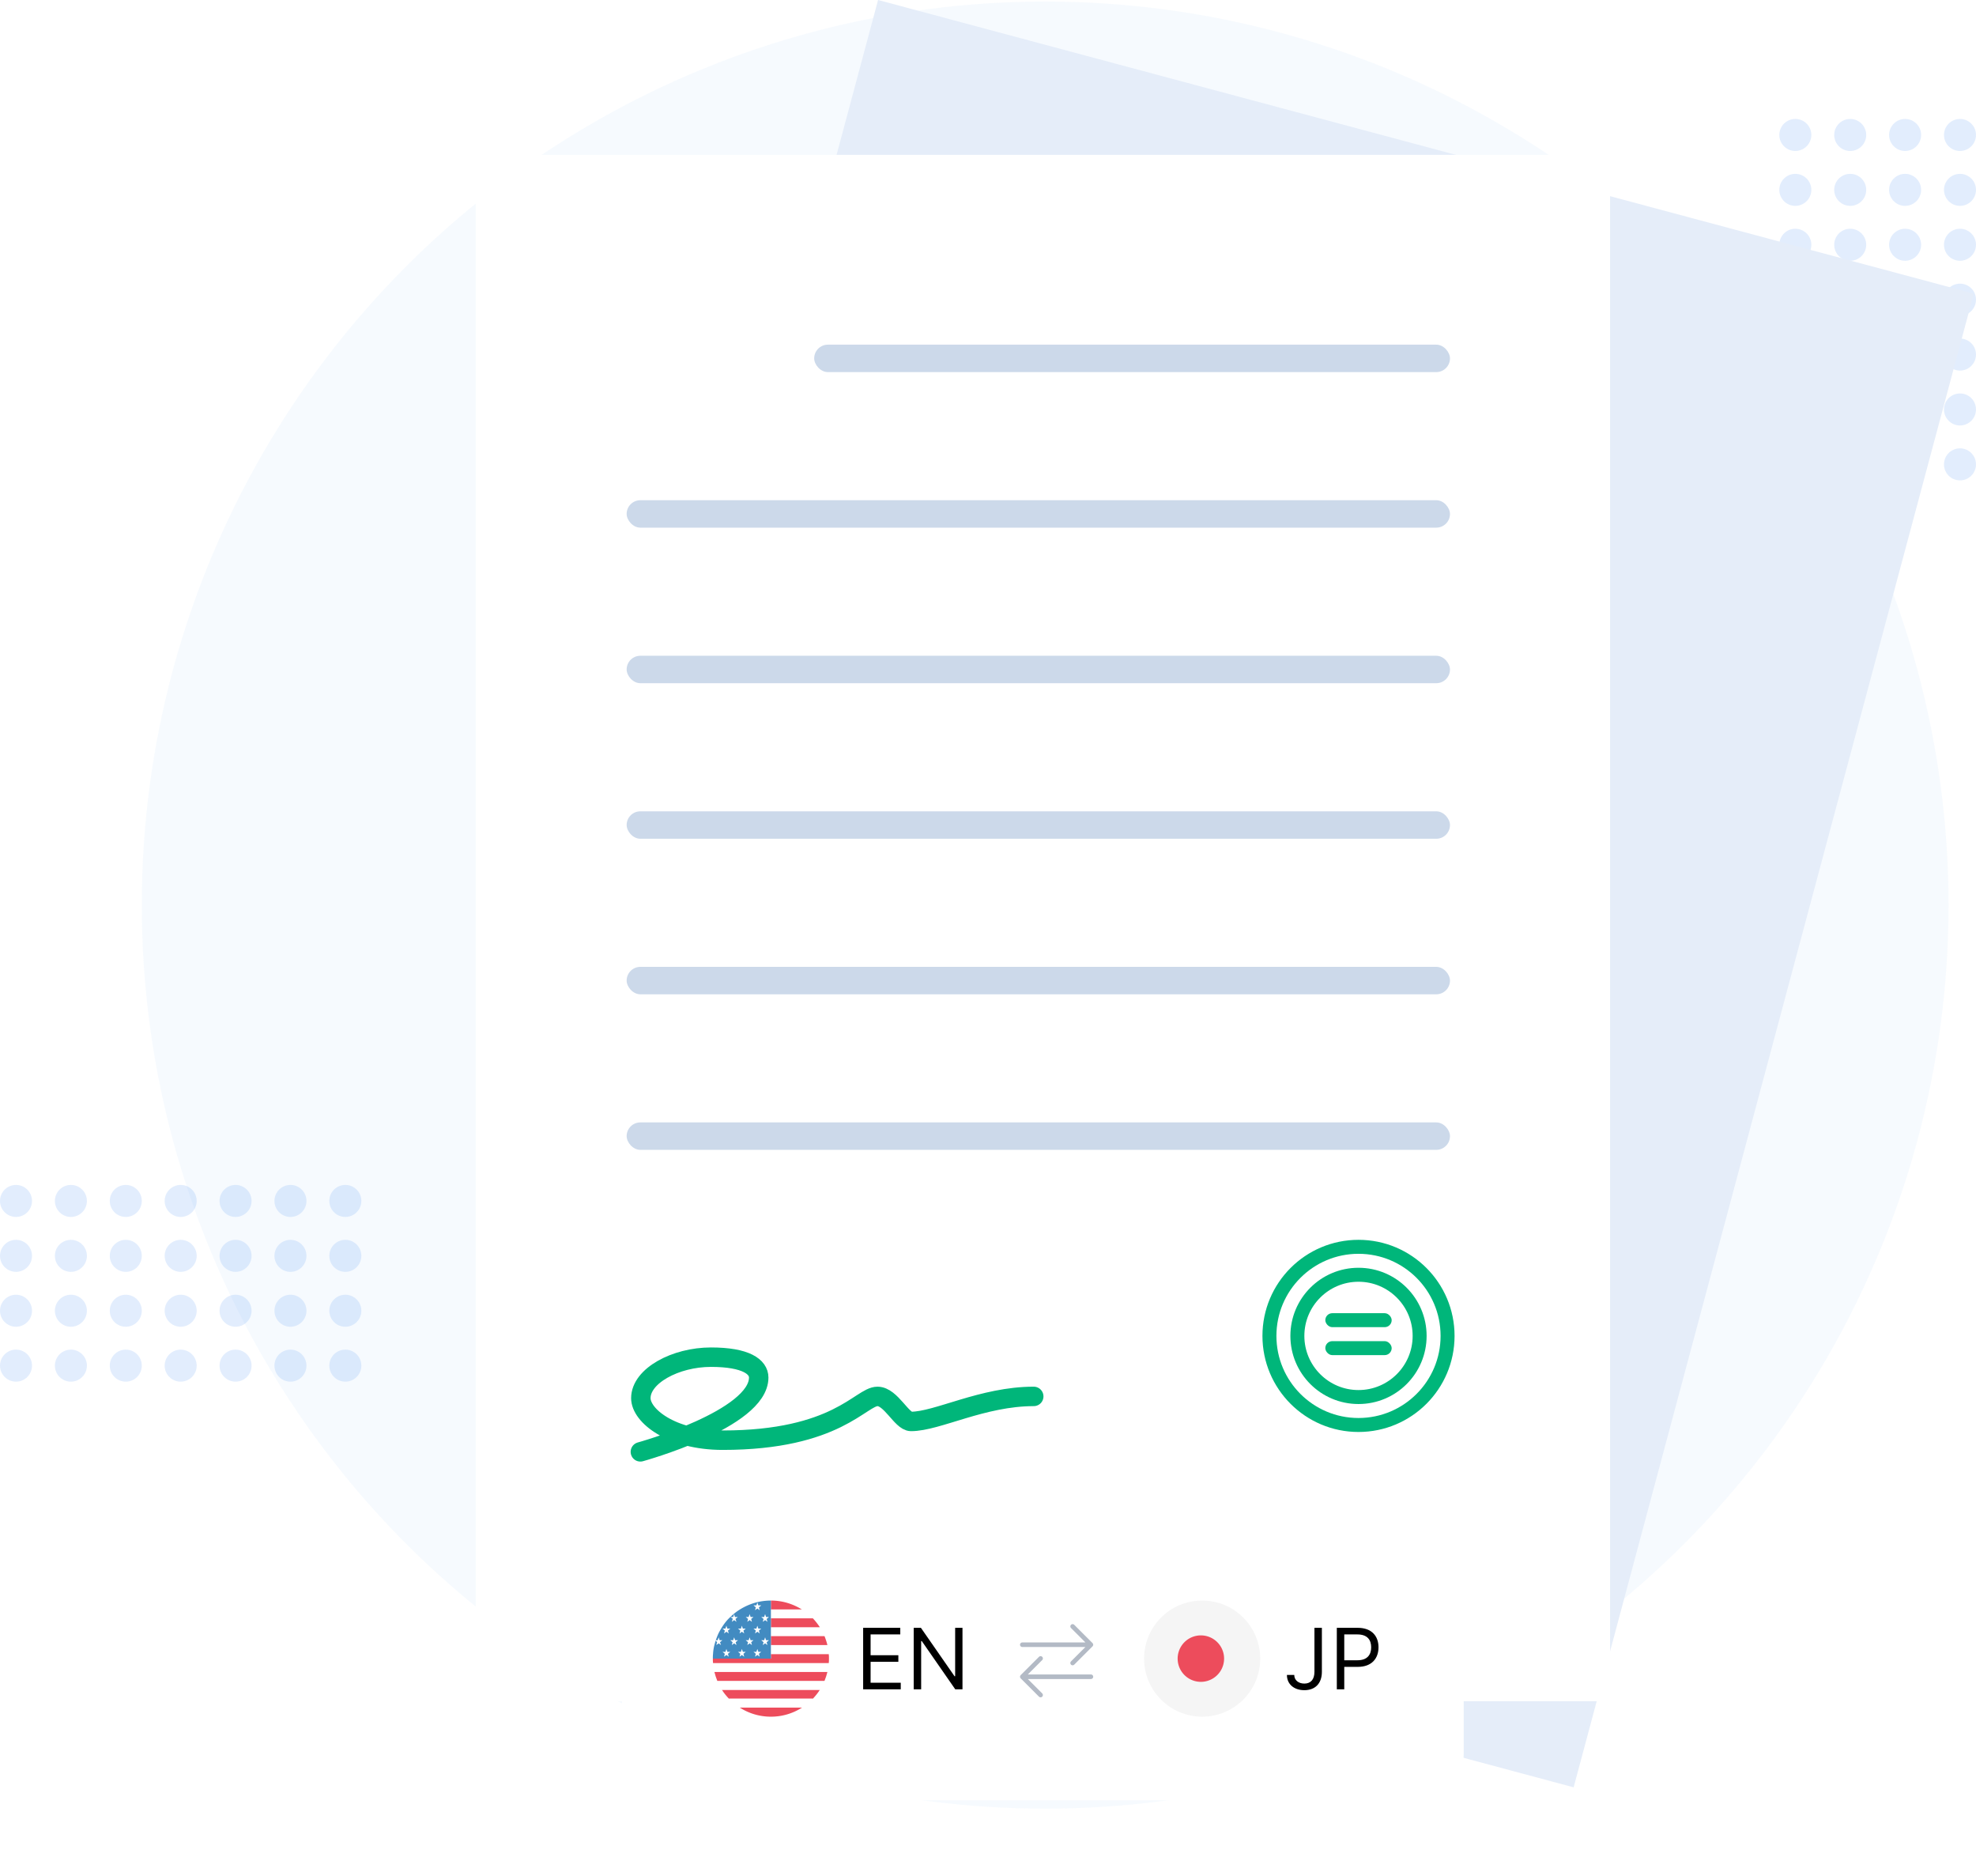 <?xml version="1.0"?>
<svg xmlns="http://www.w3.org/2000/svg" width="432" height="410" fill="none">
  <g clip-path="url(#clip0)" fill="#2F80ED" fill-opacity=".14">
    <g clip-path="url(#clip1)">
      <circle cx="3.5" cy="298.5" r="3.5" transform="rotate(-90 3.5 298.5)"/>
      <circle cx="3.5" cy="286.5" r="3.5" transform="rotate(-90 3.5 286.5)"/>
      <circle cx="3.5" cy="274.5" r="3.5" transform="rotate(-90 3.5 274.5)"/>
      <circle cx="3.5" cy="262.5" r="3.5" transform="rotate(-90 3.5 262.5)"/>
    </g>
    <g clip-path="url(#clip2)">
      <circle cx="15.5" cy="298.5" r="3.5" transform="rotate(-90 15.5 298.5)"/>
      <circle cx="15.5" cy="286.5" r="3.5" transform="rotate(-90 15.5 286.5)"/>
      <circle cx="15.5" cy="274.5" r="3.5" transform="rotate(-90 15.5 274.5)"/>
      <circle cx="15.5" cy="262.5" r="3.5" transform="rotate(-90 15.5 262.5)"/>
    </g>
    <g clip-path="url(#clip3)">
      <circle cx="27.5" cy="298.5" r="3.5" transform="rotate(-90 27.5 298.5)"/>
      <circle cx="27.5" cy="286.5" r="3.5" transform="rotate(-90 27.5 286.5)"/>
      <circle cx="27.5" cy="274.5" r="3.5" transform="rotate(-90 27.5 274.5)"/>
      <circle cx="27.5" cy="262.5" r="3.5" transform="rotate(-90 27.5 262.5)"/>
    </g>
    <g clip-path="url(#clip4)">
      <circle cx="39.5" cy="298.5" r="3.5" transform="rotate(-90 39.5 298.5)"/>
      <circle cx="39.5" cy="286.5" r="3.5" transform="rotate(-90 39.5 286.5)"/>
      <circle cx="39.5" cy="274.5" r="3.5" transform="rotate(-90 39.5 274.5)"/>
      <circle cx="39.5" cy="262.5" r="3.5" transform="rotate(-90 39.5 262.5)"/>
    </g>
    <g clip-path="url(#clip5)">
      <circle cx="51.5" cy="298.5" r="3.5" transform="rotate(-90 51.5 298.5)"/>
      <circle cx="51.5" cy="286.5" r="3.5" transform="rotate(-90 51.5 286.5)"/>
      <circle cx="51.5" cy="274.5" r="3.5" transform="rotate(-90 51.5 274.5)"/>
      <circle cx="51.5" cy="262.5" r="3.5" transform="rotate(-90 51.5 262.5)"/>
    </g>
    <g clip-path="url(#clip6)">
      <circle cx="63.5" cy="298.5" r="3.5" transform="rotate(-90 63.5 298.5)"/>
      <circle cx="63.5" cy="286.5" r="3.5" transform="rotate(-90 63.5 286.5)"/>
      <circle cx="63.5" cy="274.5" r="3.5" transform="rotate(-90 63.5 274.5)"/>
      <circle cx="63.5" cy="262.5" r="3.5" transform="rotate(-90 63.5 262.5)"/>
    </g>
    <g clip-path="url(#clip7)">
      <circle cx="75.5" cy="298.5" r="3.5" transform="rotate(-90 75.5 298.5)"/>
      <circle cx="75.5" cy="286.5" r="3.5" transform="rotate(-90 75.5 286.5)"/>
      <circle cx="75.5" cy="274.5" r="3.5" transform="rotate(-90 75.5 274.5)"/>
      <circle cx="75.5" cy="262.5" r="3.5" transform="rotate(-90 75.5 262.5)"/>
    </g>
  </g>
  <circle cx="392.5" cy="29.5" r="3.5" fill="#2F80ED" fill-opacity=".14"/>
  <circle cx="404.5" cy="29.5" r="3.5" fill="#2F80ED" fill-opacity=".14"/>
  <circle cx="416.5" cy="29.5" r="3.5" fill="#2F80ED" fill-opacity=".14"/>
  <circle cx="428.5" cy="29.5" r="3.5" fill="#2F80ED" fill-opacity=".14"/>
  <circle cx="392.5" cy="41.5" r="3.5" fill="#2F80ED" fill-opacity=".14"/>
  <circle cx="404.5" cy="41.5" r="3.5" fill="#2F80ED" fill-opacity=".14"/>
  <circle cx="416.5" cy="41.5" r="3.5" fill="#2F80ED" fill-opacity=".14"/>
  <circle cx="428.5" cy="41.5" r="3.5" fill="#2F80ED" fill-opacity=".14"/>
  <circle cx="392.5" cy="53.5" r="3.5" fill="#2F80ED" fill-opacity=".14"/>
  <circle cx="404.5" cy="53.5" r="3.5" fill="#2F80ED" fill-opacity=".14"/>
  <circle cx="416.5" cy="53.5" r="3.5" fill="#2F80ED" fill-opacity=".14"/>
  <circle cx="428.5" cy="53.5" r="3.5" fill="#2F80ED" fill-opacity=".14"/>
  <circle cx="392.5" cy="65.5" r="3.5" fill="#2F80ED" fill-opacity=".14"/>
  <circle cx="404.5" cy="65.5" r="3.5" fill="#2F80ED" fill-opacity=".14"/>
  <circle cx="416.5" cy="65.5" r="3.5" fill="#2F80ED" fill-opacity=".14"/>
  <circle cx="428.5" cy="65.5" r="3.5" fill="#2F80ED" fill-opacity=".14"/>
  <circle cx="392.5" cy="77.5" r="3.5" fill="#2F80ED" fill-opacity=".14"/>
  <circle cx="404.5" cy="77.5" r="3.5" fill="#2F80ED" fill-opacity=".14"/>
  <circle cx="416.5" cy="77.5" r="3.5" fill="#2F80ED" fill-opacity=".14"/>
  <circle cx="428.5" cy="77.5" r="3.5" fill="#2F80ED" fill-opacity=".14"/>
  <circle cx="392.5" cy="89.5" r="3.5" fill="#2F80ED" fill-opacity=".14"/>
  <circle cx="404.5" cy="89.5" r="3.5" fill="#2F80ED" fill-opacity=".14"/>
  <circle cx="416.5" cy="89.5" r="3.5" fill="#2F80ED" fill-opacity=".14"/>
  <circle cx="428.5" cy="89.5" r="3.5" fill="#2F80ED" fill-opacity=".14"/>
  <circle cx="392.5" cy="101.5" r="3.5" fill="#2F80ED" fill-opacity=".14"/>
  <circle cx="404.5" cy="101.5" r="3.5" fill="#2F80ED" fill-opacity=".14"/>
  <circle cx="416.5" cy="101.5" r="3.5" fill="#2F80ED" fill-opacity=".14"/>
  <circle cx="428.5" cy="101.5" r="3.5" fill="#2F80ED" fill-opacity=".14"/>
  <circle cx="228.5" cy="197.835" r="197.5" fill="#2F80ED" fill-opacity=".04"/>
  <path fill="#E5EDF9" d="M191.966 0l239.55 64.187-87.481 326.483-239.55-64.187z"/>
  <g filter="url(#filter0_d)">
    <path fill="#fff" d="M104 26.335h248v338H104z"/>
  </g>
  <rect x="178" y="75.335" width="139" height="6" rx="3" fill="#CCD9EA"/>
  <rect x="137" y="109.335" width="180" height="6" rx="3" fill="#CCD9EA"/>
  <rect x="137" y="143.335" width="180" height="6" rx="3" fill="#CCD9EA"/>
  <rect x="137" y="177.335" width="180" height="6" rx="3" fill="#CCD9EA"/>
  <rect x="137" y="211.335" width="180" height="6" rx="3" fill="#CCD9EA"/>
  <rect x="137" y="245.335" width="180" height="6" rx="3" fill="#CCD9EA"/>
  <g filter="url(#filter1_d)">
    <path d="M136 348.154c0-5.608 4.546-10.154 10.154-10.154h163.692c5.608 0 10.154 4.546 10.154 10.154v27.692c0 5.608-4.546 10.154-10.154 10.154H146.154c-5.608 0-10.154-4.546-10.154-10.154v-27.692z" fill="#fff"/>
  </g>
  <path d="M234.5 355.5l4 4-4 4m-11-4h15m-11 3l-4 4 4 4m11-4h-15" stroke="#B3BAC5" stroke-miterlimit="10" stroke-linecap="round" stroke-linejoin="round"/>
  <path d="M188.704 369.256h8.222v-1.444h-6.593v-4.571h6.068v-1.445h-6.068v-4.544h6.488v-1.445h-8.117v13.449zm21.718-13.449h-1.603v10.586h-.131l-7.355-10.586h-1.576v13.449h1.629v-10.56h.131l7.329 10.56h1.576v-13.449z" fill="#000"/>
  <path d="M168.538 375.231c2.496 0 4.823-.719 6.812-1.989h-13.623a12.58 12.58 0 0 0 6.811 1.989zm-9.18-3.935h18.362c.55-.592 1.1-1.269 1.523-1.946h-21.408c.423.72.973 1.354 1.523 1.946z" fill="#ED4C5C"/>
  <path d="M161.726 373.242h13.623c.889-.55 1.65-1.227 2.37-1.946h-18.362a12.863 12.863 0 0 0 2.369 1.946zm-3.892-3.892h21.408c.38-.635.719-1.269 1.015-1.946h-23.438c.296.677.634 1.311 1.015 1.946zm-1.649-3.892h24.708c.169-.635.253-1.27.296-1.947h-25.3c.042.635.169 1.312.296 1.947z" fill="#fff"/>
  <path d="M156.819 367.403h23.438c.254-.634.466-1.269.635-1.946h-24.708c.169.677.381 1.312.635 1.946z" fill="#ED4C5C"/>
  <path d="M168.538 361.566h12.65c-.042-.677-.169-1.312-.296-1.946h-12.354v1.946z" fill="#fff"/>
  <path d="M181.188 361.565h-12.65v.973h-12.692c0 .339 0 .635.042.973h25.3c.043-.338.043-.634.043-.973 0-.338 0-.677-.043-.973z" fill="#ED4C5C"/>
  <path d="M168.538 357.631h11.72a14.135 14.135 0 0 0-1.016-1.946h-10.704v1.946z" fill="#fff"/>
  <path d="M168.538 359.577h12.354a15.065 15.065 0 0 0-.634-1.947h-11.72v1.947z" fill="#ED4C5C"/>
  <path d="M168.538 353.739h9.139a14.874 14.874 0 0 0-2.369-1.946h-6.77v1.946z" fill="#fff"/>
  <path d="M168.538 355.684h10.704a14.102 14.102 0 0 0-1.523-1.946h-9.181v1.946zm6.77-3.892c-1.989-1.227-4.274-1.946-6.77-1.946v1.946h6.77z" fill="#ED4C5C"/>
  <path d="M161.769 351.792c-.888.55-1.692 1.227-2.411 1.946-.593.593-1.1 1.27-1.523 1.947-.381.634-.762 1.269-1.016 1.946a14.85 14.85 0 0 0-.634 1.946 9.818 9.818 0 0 0-.297 1.946c-.042.339-.042.677-.042 1.015h12.692v-12.692c-2.496 0-4.78.719-6.769 1.946z" fill="#428BC1"/>
  <path d="M165.577 360.423l.211.635h.635l-.508.423.17.634-.508-.38-.508.38.169-.634-.507-.423h.634l.212-.635zm-3.385 0l.212.635h.634l-.507.423.169.634-.508-.38-.507.38.169-.634-.508-.423h.635l.211-.635zm-3.384 0l.211.635h.635l-.508.423.169.634-.507-.38-.508.38.169-.634-.508-.423h.635l.212-.635zm8.461-2.538l.212.634h.634l-.507.423.169.635-.508-.381-.507.381.169-.635-.508-.423h.635l.211-.634zm-3.385 0l.212.634h.635l-.508.423.169.635-.508-.381-.507.381.169-.635-.508-.423h.635l.211-.634zm-3.384 0l.212.634h.634l-.508.423.17.635-.508-.381-.508.381.17-.635-.508-.423h.634l.212-.634zm-3.893 1.692l.508-.381.508.381-.212-.635.508-.423h-.593l-.211-.634-.212.634h-.423c0 .042-.042.085-.042.127l.338.254-.169.677zm8.97-4.231l.211.635h.635l-.508.423.17.634-.508-.38-.508.38.169-.634-.507-.423h.634l.212-.635zm-3.385 0l.212.635h.634l-.507.423.169.634-.508-.38-.507.38.169-.634-.508-.423h.635l.211-.635zm-3.384 0l.211.635h.635l-.508.423.169.634-.507-.38-.508.38.169-.634-.508-.423h.635l.212-.635zm8.461-2.538l.212.634h.634l-.507.423.169.635-.508-.381-.507.381.169-.635-.508-.423h.635l.211-.634zm-3.385 0l.212.634h.635l-.508.423.169.635-.508-.381-.507.381.169-.635-.508-.423h.635l.211-.634zm-3.892 1.692l.508-.381.508.381-.212-.635.508-.423h-.635l-.169-.634-.211.634h-.593l.508.381-.212.677zm5.585-4.231l.211.635h.635l-.508.423.17.635-.508-.381-.508.381.169-.635-.507-.423h.634l.212-.635z" fill="#fff"/>
  <g clip-path="url(#clip8)">
    <path d="M262.82 375.231c7.01 0 12.693-5.683 12.693-12.693 0-7.009-5.683-12.692-12.693-12.692-7.009 0-12.692 5.683-12.692 12.692 0 7.01 5.683 12.693 12.692 12.693z" fill="#F5F5F5"/>
    <path d="M262.538 367.615a5.077 5.077 0 1 0 0-10.154 5.077 5.077 0 0 0 0 10.154z" fill="#ED4C5C"/>
    <path d="M287.367 355.807v9.614c0 1.675-.801 2.574-2.207 2.574-1.28 0-2.206-.748-2.206-1.891h-1.603c0 2.069 1.603 3.336 3.809 3.336 2.338 0 3.835-1.438 3.835-4.019v-9.614h-1.628zm4.892 13.449h1.629v-4.912h2.942c3.133 0 4.544-1.904 4.544-4.282 0-2.377-1.411-4.255-4.57-4.255h-4.545v13.449zm1.629-6.357v-5.647h2.863c2.187 0 3.021 1.195 3.021 2.81 0 1.616-.834 2.837-2.995 2.837h-2.889z" fill="#000"/>
  </g>
  <circle cx="297" cy="292" r="19.473" fill="#fff" stroke="#00B67A" stroke-width="3.055"/>
  <circle cx="297" cy="292" r="13.364" fill="#fff" stroke="#00B67A" stroke-width="3.055"/>
  <rect x="289.745" y="287.036" width="14.509" height="3.055" rx="1.527" fill="#00B67A"/>
  <rect x="289.745" y="293.146" width="14.509" height="3.055" rx="1.527" fill="#00B67A"/>
  <path d="M226 305.225c-11.22 0-21.069 5.471-26.827 5.471-2.045 0-4.405-5.471-7.33-5.471-3.667 0-8.843 9.571-33.848 9.571-11.203 0-17.892-5.34-17.892-9.186 0-4.873 7.575-8.959 15.321-8.959 7.741 0 10.449 2.146 10.449 4.449 0 9.114-25.873 16.243-25.873 16.243" stroke="#00B67A" stroke-width="4.251" stroke-miterlimit="10" stroke-linecap="round" stroke-linejoin="round"/>
  <defs>
    <filter id="filter0_d" x="88" y="17.845" width="280" height="370" filterUnits="userSpaceOnUse" color-interpolation-filters="sRGB">
      <feFlood flood-opacity="0" result="BackgroundImageFix"/>
      <feColorMatrix in="SourceAlpha" values="0 0 0 0 0 0 0 0 0 0 0 0 0 0 0 0 0 0 127 0"/>
      <feOffset dy="7.51"/>
      <feGaussianBlur stdDeviation="8"/>
      <feColorMatrix values="0 0 0 0 0.765 0 0 0 0 0.824 0 0 0 0 0.898 0 0 0 0.61 0"/>
      <feBlend in2="BackgroundImageFix" result="effect1_dropShadow"/>
      <feBlend in="SourceGraphic" in2="effect1_dropShadow" result="shape"/>
    </filter>
    <filter id="filter1_d" x="120" y="329.51" width="216" height="80" filterUnits="userSpaceOnUse" color-interpolation-filters="sRGB">
      <feFlood flood-opacity="0" result="BackgroundImageFix"/>
      <feColorMatrix in="SourceAlpha" values="0 0 0 0 0 0 0 0 0 0 0 0 0 0 0 0 0 0 127 0"/>
      <feOffset dy="7.51"/>
      <feGaussianBlur stdDeviation="8"/>
      <feColorMatrix values="0 0 0 0 0.765 0 0 0 0 0.824 0 0 0 0 0.898 0 0 0 0.61 0"/>
      <feBlend in2="BackgroundImageFix" result="effect1_dropShadow"/>
      <feBlend in="SourceGraphic" in2="effect1_dropShadow" result="shape"/>
    </filter>
    <clipPath id="clip0">
      <path transform="rotate(-90 0 302)" fill="#fff" d="M0 302h43v79H0z"/>
    </clipPath>
    <clipPath id="clip1">
      <path transform="rotate(-90 0 302)" fill="#fff" d="M0 302h43v7H0z"/>
    </clipPath>
    <clipPath id="clip2">
      <path transform="rotate(-90 12 302)" fill="#fff" d="M12 302h43v7H12z"/>
    </clipPath>
    <clipPath id="clip3">
      <path transform="rotate(-90 24 302)" fill="#fff" d="M24 302h43v7H24z"/>
    </clipPath>
    <clipPath id="clip4">
      <path transform="rotate(-90 36 302)" fill="#fff" d="M36 302h43v7H36z"/>
    </clipPath>
    <clipPath id="clip5">
      <path transform="rotate(-90 48 302)" fill="#fff" d="M48 302h43v7H48z"/>
    </clipPath>
    <clipPath id="clip6">
      <path transform="rotate(-90 60 302)" fill="#fff" d="M60 302h43v7H60z"/>
    </clipPath>
    <clipPath id="clip7">
      <path transform="rotate(-90 72 302)" fill="#fff" d="M72 302h43v7H72z"/>
    </clipPath>
    <clipPath id="clip8">
      <path fill="#fff" d="M249 349h54.154v27.077H249z"/>
    </clipPath>
  </defs>
</svg>
